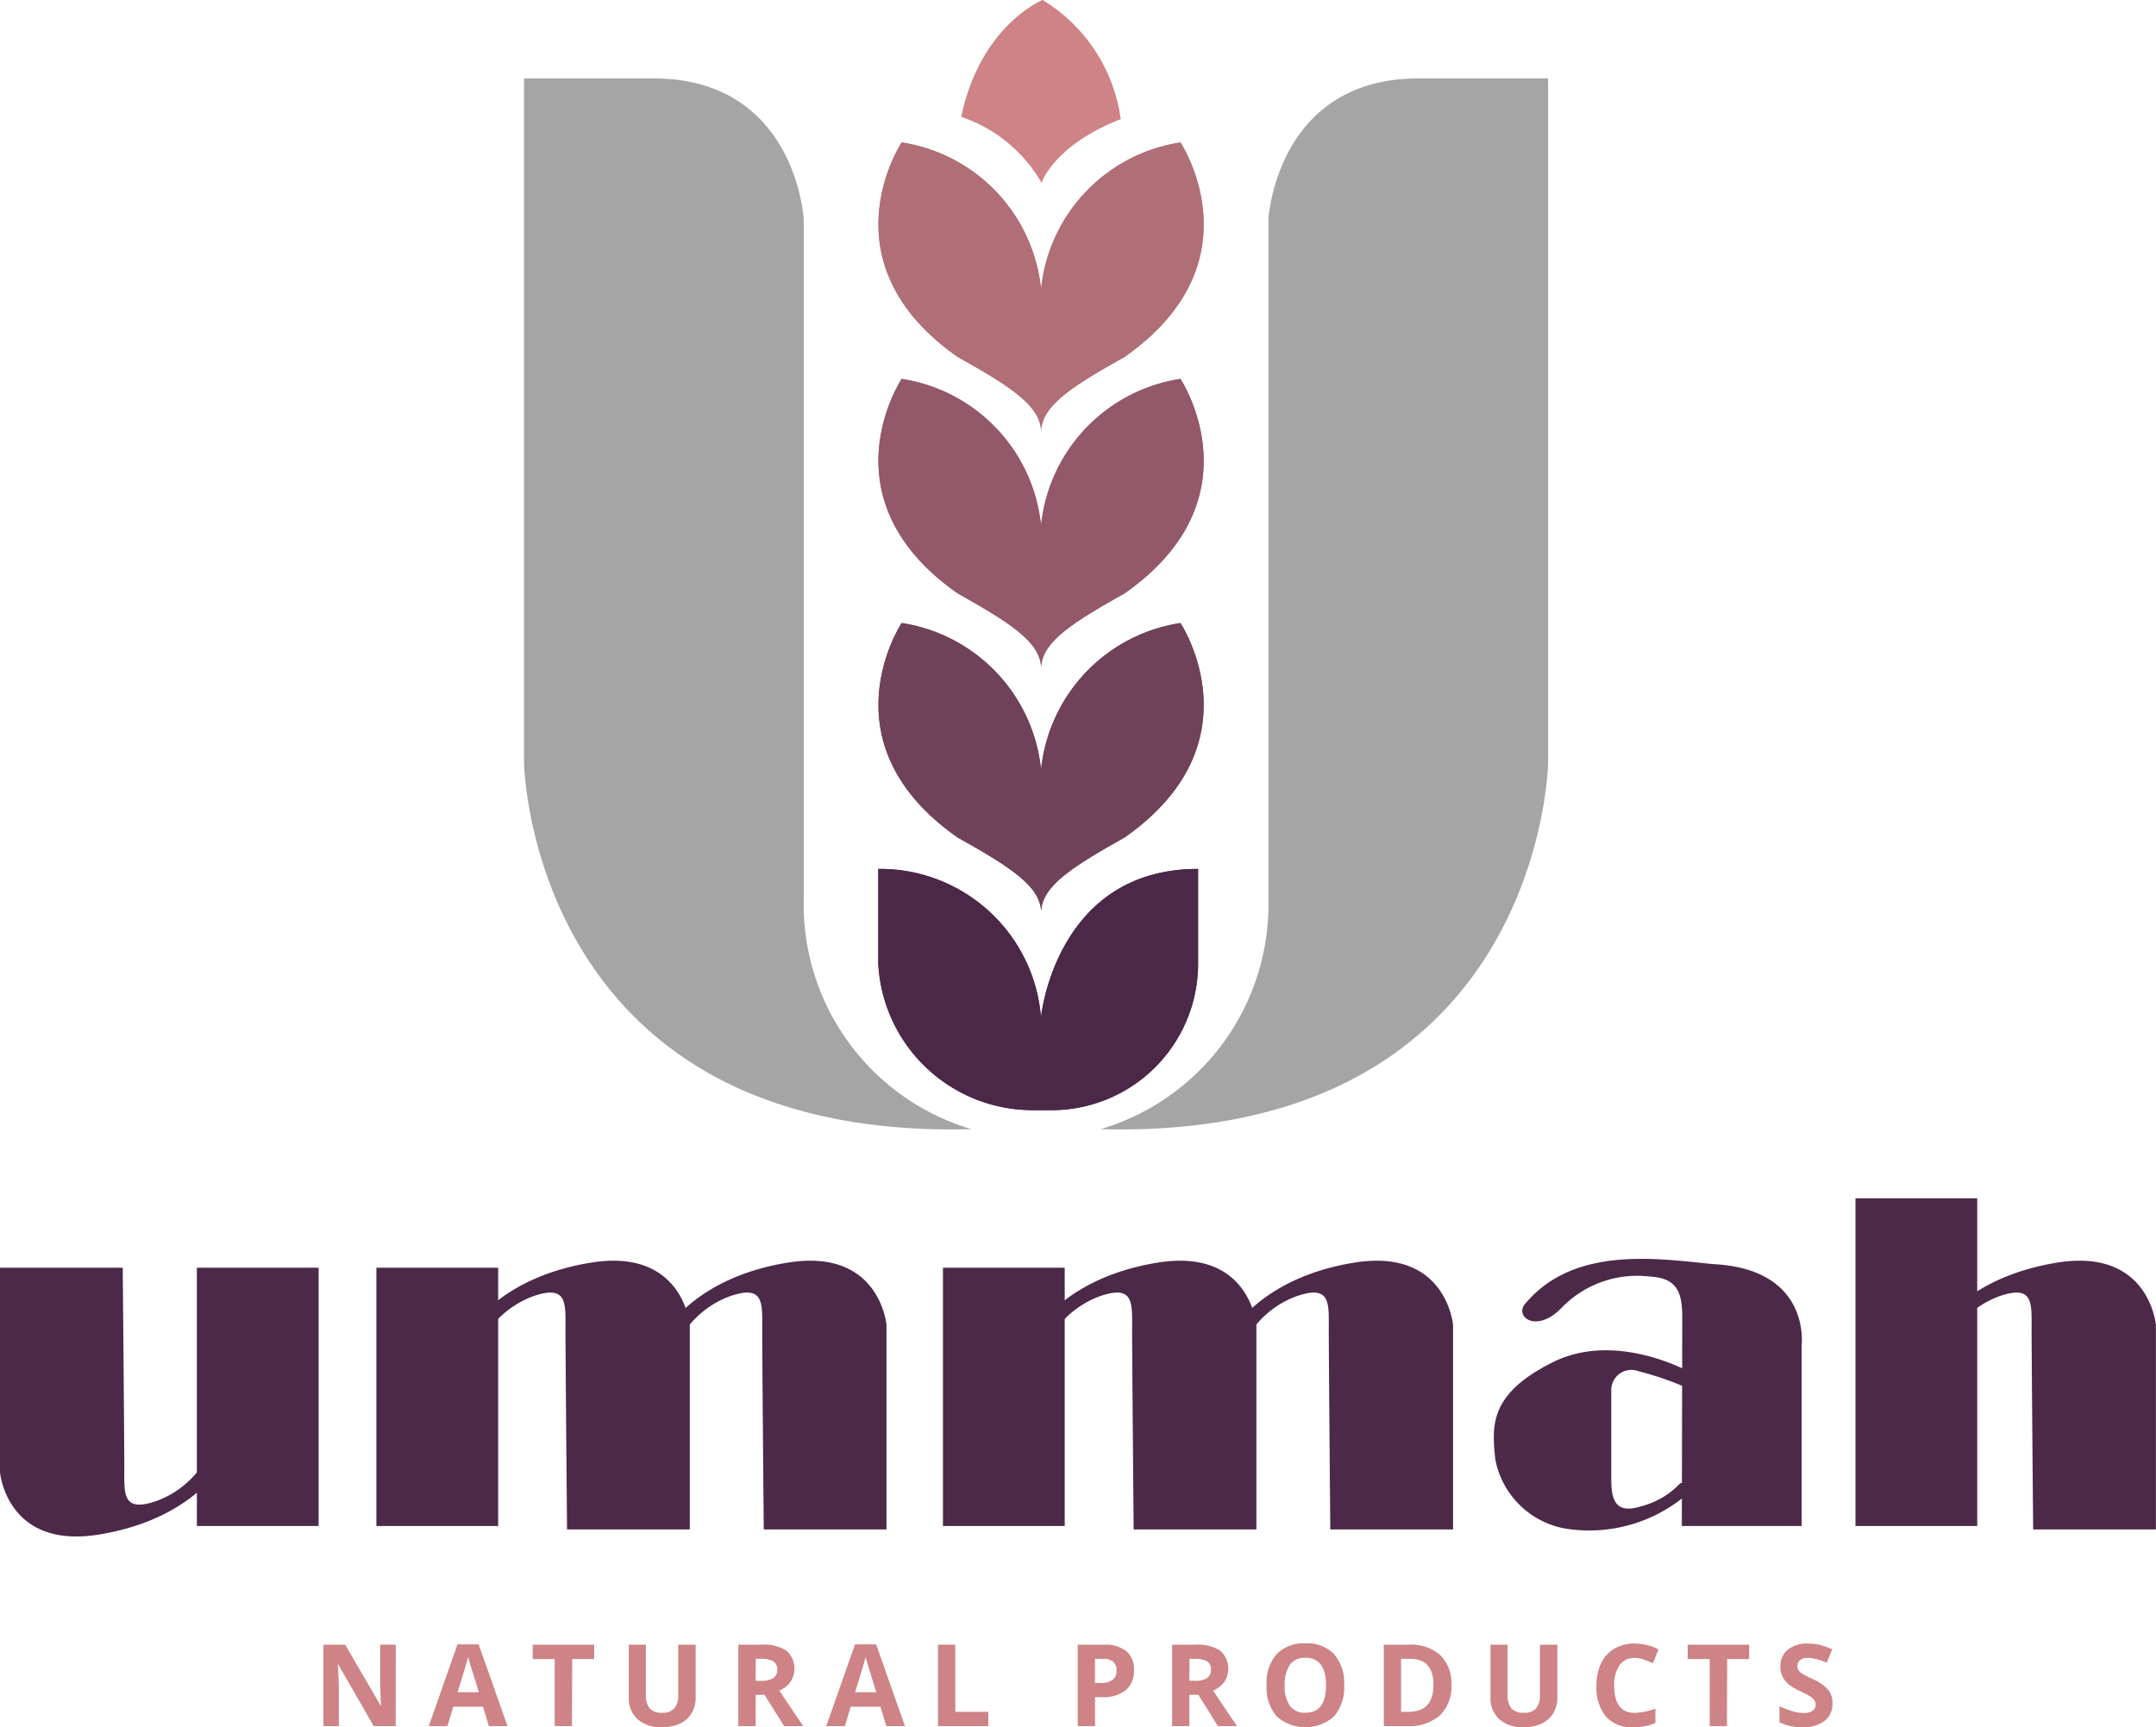 <svg xmlns="http://www.w3.org/2000/svg" width="88.176" height="70.655" viewBox="0 0 88.176 70.655">
    <defs>
        <clipPath id="gcffysqgpa">
            <path data-name="Path 7187" d="M168.09 384.288s.48-1.528 3.239-2.608a6.759 6.759 0 0 0-3.2-4.872s-2.539 1.027-3.327 4.78a5.985 5.985 0 0 1 3.288 2.7z" transform="translate(-164.804 -376.809)" style="fill:none"/>
        </clipPath>
        <clipPath id="kkmrmysbvb">
            <path data-name="Path 7213" d="M169.978 389.15a6.757 6.757 0 0 0-5.7 6 6.758 6.758 0 0 0-5.7-6s-3.257 4.885 2.285 8.771c2.086 1.171 3.378 1.971 3.418 3.028.039-1.057 1.332-1.857 3.417-3.028 5.536-3.886 2.28-8.771 2.28-8.771z" transform="translate(-157.621 -389.15)" style="fill:#b06e76"/>
        </clipPath>
        <clipPath id="4ek6rmljlc">
            <path data-name="Path 7261" d="M169.978 409.637a6.757 6.757 0 0 0-5.7 6 6.758 6.758 0 0 0-5.7-6s-3.257 4.885 2.285 8.771c2.086 1.171 3.378 1.971 3.418 3.028.039-1.057 1.332-1.857 3.417-3.028 5.536-3.886 2.28-8.771 2.28-8.771z" transform="translate(-157.621 -409.637)" style="fill:#935869"/>
        </clipPath>
        <clipPath id="pl0vbxujdd">
            <path data-name="Path 7308" d="M169.978 430.788a6.757 6.757 0 0 0-5.7 6 6.757 6.757 0 0 0-5.7-6s-3.257 4.885 2.285 8.771c2.086 1.171 3.378 1.971 3.418 3.028.039-1.057 1.332-1.857 3.417-3.028 5.536-3.886 2.28-8.771 2.28-8.771z" transform="translate(-157.621 -430.788)" style="fill:#704259"/>
        </clipPath>
        <clipPath id="64itg121ee">
            <path data-name="Path 7343" d="M164.275 458.163s.59-6.07 6.425-6.07v3.877a5.992 5.992 0 0 1-5.992 5.992h-.719a6.325 6.325 0 0 1-6.369-5.992v-3.877a6.6 6.6 0 0 1 6.655 6.07z" transform="translate(-157.621 -452.093)" style="fill:#4b2848"/>
        </clipPath>
    </defs>
    <g data-name="Group 8764">
        <g data-name="Group 8749">
            <g data-name="Group 8737">
                <path data-name="Path 7162" d="M86.561 486.646h-5.02v8.363s.264 3.16 4.031 2.554 4.979-2.777 4.979-2.777l-.575-.319a3.884 3.884 0 0 1-2.043 1.724c-1.4.479-1.308-.288-1.308-1.372s-.064-8.173-.064-8.173z" transform="translate(-81.541 -434.787)" style="fill:#4c2948"/>
            </g>
            <g data-name="Group 8738">
                <path data-name="Path 7163" d="M143.239 497.031h5.02v-8.363s-.264-3.16-4.031-2.554-4.979 2.777-4.979 2.777l.575.319a3.884 3.884 0 0 1 2.043-1.724c1.4-.479 1.309.288 1.309 1.373s.063 8.172.063 8.172z" transform="translate(-112.003 -434.465)" style="fill:#4c2948"/>
            </g>
            <g data-name="Group 8739">
                <path data-name="Path 7164" d="M126.2 497.031h5.02v-8.363s-.264-3.16-4.031-2.554-4.98 2.777-4.98 2.777l.575.319a3.884 3.884 0 0 1 2.043-1.724c1.4-.479 1.309.288 1.309 1.373s.064 8.172.064 8.172z" transform="translate(-103.009 -434.465)" style="fill:#4c2948"/>
            </g>
            <g data-name="Group 8740">
                <path data-name="Rectangle 4484" style="fill:#4c2948" d="M0 0h4.979v10.565H0z" transform="translate(15.394 51.859)"/>
            </g>
            <g data-name="Group 8741">
                <path data-name="Rectangle 4485" style="fill:#4c2948" d="M0 0h4.979v13.406H0z" transform="translate(75.885 49.018)"/>
            </g>
            <g data-name="Group 8742">
                <path data-name="Rectangle 4486" style="fill:#4c2948" d="M0 0h4.979v10.565H0z" transform="translate(8.052 51.859)"/>
            </g>
            <g data-name="Group 8743">
                <path data-name="Path 7165" d="M192.315 497.031h5.02v-8.363s-.264-3.16-4.031-2.554-4.979 2.777-4.979 2.777l.575.319a3.884 3.884 0 0 1 2.043-1.724c1.4-.479 1.309.288 1.309 1.373s.063 8.172.063 8.172z" transform="translate(-137.908 -434.465)" style="fill:#4c2948"/>
            </g>
            <g data-name="Group 8744">
                <path data-name="Path 7166" d="M253.2 497.031h5.02v-8.363s-.264-3.16-4.031-2.554-4.979 2.777-4.979 2.777l.575.319a3.884 3.884 0 0 1 2.042-1.724c1.4-.479 1.309.288 1.309 1.373s.064 8.172.064 8.172z" transform="translate(-170.048 -434.465)" style="fill:#4c2948"/>
            </g>
            <g data-name="Group 8745">
                <path data-name="Path 7167" d="M175.279 497.031h5.02v-8.363s-.264-3.16-4.031-2.554-4.979 2.777-4.979 2.777l.575.319a3.884 3.884 0 0 1 2.043-1.724c1.4-.479 1.309.288 1.309 1.373s.063 8.172.063 8.172z" transform="translate(-128.915 -434.465)" style="fill:#4c2948"/>
            </g>
            <g data-name="Group 8746">
                <path data-name="Rectangle 4487" style="fill:#4c2948" d="M0 0h4.979v10.565H0z" transform="translate(38.565 51.859)"/>
            </g>
            <g data-name="Group 8747">
                <path data-name="Path 7168" d="M218.577 499.229a3.329 3.329 0 0 1-1.623.958c-1.194.381-1.21-.5-1.21-1.244v-3.5a.824.824 0 0 1 1.128-.78 12.45 12.45 0 0 1 2.3.829l-.116-.746s-3.051-1.769-5.687-.462-2.5 2.617-2.371 3.96a3.546 3.546 0 0 0 3.1 2.884 6.139 6.139 0 0 0 5.14-1.806z" transform="translate(-149.847 -438.566)" style="fill:#4c2948"/>
            </g>
            <g data-name="Group 8748">
                <path data-name="Path 7169" d="M219.931 496.806h4.9v-7.4s.393-3.117-3.622-3.313c-2.274-.225-5.671-.758-7.665 1.6-.506.533.449 1.291 1.516.14a4.3 4.3 0 0 1 3.54-1.233c1.067.056 1.348.562 1.348 1.628s-.017 8.578-.017 8.578z" transform="translate(-151.148 -434.382)" style="fill:#4c2948"/>
            </g>
        </g>
        <g data-name="Group 8750">
            <path data-name="Path 7170" d="M112.516 522.636h-.9l-1.449-2.519h-.02q.043.667.043.952v1.567h-.631v-3.33h.89l1.451 2.494h.016q-.034-.649-.034-.918v-1.577h.635z" transform="translate(-96.332 -452.027)" style="fill:#ce8386"/>
            <path data-name="Path 7171" d="m121.14 522.621-.241-.793h-1.214l-.242.793h-.761l1.175-3.344h.864l1.18 3.344zm-.41-1.385q-.335-1.077-.377-1.219t-.06-.223q-.075.292-.431 1.442z" transform="translate(-101.146 -452.011)" style="fill:#ce8386"/>
            <path data-name="Path 7172" d="M129.283 522.636h-.706v-2.742h-.9v-.588h2.515v.588h-.9z" transform="translate(-105.891 -452.027)" style="fill:#ce8386"/>
            <path data-name="Path 7173" d="M138.744 519.306v2.155a1.242 1.242 0 0 1-.165.647 1.076 1.076 0 0 1-.477.426 1.709 1.709 0 0 1-.738.148 1.414 1.414 0 0 1-1-.329 1.167 1.167 0 0 1-.356-.9v-2.146h.7v2.039a.853.853 0 0 0 .155.565.643.643 0 0 0 .512.18.629.629 0 0 0 .5-.181.859.859 0 0 0 .156-.568v-2.034z" transform="translate(-110.293 -452.027)" style="fill:#ce8386"/>
            <path data-name="Path 7174" d="M146.209 521.358v1.278h-.709v-3.33h.97a1.66 1.66 0 0 1 1 .247.985.985 0 0 1 .164 1.273 1.069 1.069 0 0 1-.458.359q.751 1.123.979 1.451h-.783l-.8-1.278zm0-.574h.228a.875.875 0 0 0 .494-.111.4.4 0 0 0 .159-.351.364.364 0 0 0-.163-.337.987.987 0 0 0-.5-.1h-.214z" transform="translate(-115.304 -452.027)" style="fill:#ce8386"/>
            <path data-name="Path 7175" d="m155.571 522.621-.242-.793h-1.214l-.241.793h-.761l1.176-3.344h.863l1.18 3.344zm-.41-1.385q-.335-1.077-.377-1.219a3.448 3.448 0 0 1-.06-.223q-.075.292-.431 1.442z" transform="translate(-119.321 -452.011)" style="fill:#ce8386"/>
            <path data-name="Path 7176" d="M162.793 522.636v-3.33h.706v2.747h1.35v.583z" transform="translate(-124.43 -452.027)" style="fill:#ce8386"/>
            <path data-name="Path 7177" d="M177.193 520.345a1.018 1.018 0 0 1-.336.823 1.438 1.438 0 0 1-.956.285h-.3v1.184h-.706v-3.33h1.064a1.415 1.415 0 0 1 .921.261.951.951 0 0 1 .313.777zm-1.594.528h.232a.774.774 0 0 0 .488-.129.451.451 0 0 0 .161-.375.462.462 0 0 0-.136-.366.633.633 0 0 0-.425-.118h-.319z" transform="translate(-130.817 -452.027)" style="fill:#ce8386"/>
            <path data-name="Path 7178" d="M183.778 521.358v1.278h-.706v-3.33h.97a1.661 1.661 0 0 1 1 .247.984.984 0 0 1 .164 1.273 1.065 1.065 0 0 1-.458.359q.751 1.123.979 1.451h-.784l-.795-1.278zm0-.574h.228a.873.873 0 0 0 .494-.111.4.4 0 0 0 .16-.351.364.364 0 0 0-.163-.337.987.987 0 0 0-.5-.1h-.214z" transform="translate(-135.135 -452.027)" style="fill:#ce8386"/>
            <path data-name="Path 7179" d="M194.427 520.908a1.806 1.806 0 0 1-.41 1.271 1.777 1.777 0 0 1-2.351 0 1.814 1.814 0 0 1-.41-1.276 1.789 1.789 0 0 1 .411-1.27 1.537 1.537 0 0 1 1.178-.439 1.516 1.516 0 0 1 1.174.442 1.813 1.813 0 0 1 .408 1.272zm-2.43 0a1.392 1.392 0 0 0 .211.841.741.741 0 0 0 .633.282q.846 0 .845-1.123t-.84-1.125a.745.745 0 0 0-.635.284 1.385 1.385 0 0 0-.211.841z" transform="translate(-139.455 -451.968)" style="fill:#ce8386"/>
            <path data-name="Path 7180" d="M204.173 520.939a1.64 1.64 0 0 1-.468 1.26 1.909 1.909 0 0 1-1.352.437h-.943v-3.33h1.045a1.76 1.76 0 0 1 1.266.431 1.583 1.583 0 0 1 .452 1.202zm-.733.018q0-1.073-.948-1.073h-.376v2.168h.3q1.023.001 1.023-1.094z" transform="translate(-144.815 -452.027)" style="fill:#ce8386"/>
            <path data-name="Path 7181" d="M213.384 519.306v2.155a1.242 1.242 0 0 1-.165.647 1.077 1.077 0 0 1-.477.426 1.709 1.709 0 0 1-.738.148 1.414 1.414 0 0 1-1-.329 1.167 1.167 0 0 1-.355-.9v-2.146h.7v2.039a.853.853 0 0 0 .155.565.645.645 0 0 0 .513.18.629.629 0 0 0 .5-.181.859.859 0 0 0 .156-.568v-2.034z" transform="translate(-149.692 -452.027)" style="fill:#ce8386"/>
            <path data-name="Path 7182" d="M221.391 519.793a.718.718 0 0 0-.617.3 1.392 1.392 0 0 0-.219.835q0 1.114.836 1.114a2.649 2.649 0 0 0 .849-.175v.592a2.361 2.361 0 0 1-.915.171 1.4 1.4 0 0 1-1.111-.441 1.865 1.865 0 0 1-.385-1.265 2.066 2.066 0 0 1 .189-.91 1.371 1.371 0 0 1 .543-.6 1.608 1.608 0 0 1 .83-.208 2.243 2.243 0 0 1 .975.235l-.228.574a3.63 3.63 0 0 0-.376-.155 1.114 1.114 0 0 0-.371-.067z" transform="translate(-154.537 -451.973)" style="fill:#ce8386"/>
            <path data-name="Path 7183" d="M229.334 522.636h-.706v-2.742h-.9v-.588h2.514v.588h-.9z" transform="translate(-158.705 -452.027)" style="fill:#ce8386"/>
            <path data-name="Path 7184" d="M237.847 521.658a.862.862 0 0 1-.324.711 1.413 1.413 0 0 1-.9.26 2.119 2.119 0 0 1-.943-.2v-.656a3.833 3.833 0 0 0 .57.212 1.688 1.688 0 0 0 .427.062.61.61 0 0 0 .356-.089.3.3 0 0 0 .124-.264.293.293 0 0 0-.054-.174.612.612 0 0 0-.161-.147 4.159 4.159 0 0 0-.432-.226 2.012 2.012 0 0 1-.457-.276 1.019 1.019 0 0 1-.244-.307.875.875 0 0 1-.091-.41.86.86 0 0 1 .3-.695 1.244 1.244 0 0 1 .828-.253 1.975 1.975 0 0 1 .5.061 3.375 3.375 0 0 1 .493.173l-.228.549a3.263 3.263 0 0 0-.441-.153 1.42 1.42 0 0 0-.343-.043.455.455 0 0 0-.307.093.309.309 0 0 0-.107.244.3.3 0 0 0 .043.163.467.467 0 0 0 .138.134 4.173 4.173 0 0 0 .448.234 1.777 1.777 0 0 1 .64.448.871.871 0 0 1 .165.549z" transform="translate(-162.903 -451.973)" style="fill:#ce8386"/>
        </g>
        <g data-name="Group 8763">
            <g data-name="Group 8751">
                <path data-name="Path 7185" d="M195.187 384v27.6s-.237 15.458-18.3 14.985a9.592 9.592 0 0 0 6.861-9.406v-27.821s.315-5.757 6.152-5.757h5.284z" transform="translate(-131.872 -380.394)" style="fill:#a5a5a5"/>
            </g>
            <g data-name="Group 8752">
                <path data-name="Path 7186" d="M126.935 384v27.6s.237 15.458 18.3 14.985a9.592 9.592 0 0 1-6.861-9.406v-27.821s-.316-5.757-6.152-5.757h-5.284z" transform="translate(-105.503 -380.394)" style="fill:#a5a5a5"/>
            </g>
            <g data-name="Group 8754">
                <g data-name="Group 8753" style="clip-path:url(#gcffysqgpa)" transform="translate(39.312)">
                    <path data-name="Rectangle 4488" style="fill:#ce8386" d="M0 0h6.524v7.479H0z"/>
                </g>
            </g>
            <g data-name="Group 8756">
                <path data-name="Path 7188" d="M169.978 389.15a6.757 6.757 0 0 0-5.7 6 6.758 6.758 0 0 0-5.7-6s-3.257 4.885 2.285 8.771c2.086 1.171 3.378 1.971 3.418 3.028.039-1.057 1.332-1.857 3.417-3.028 5.536-3.886 2.28-8.771 2.28-8.771z" transform="translate(-121.701 -383.323)" style="fill:#b06e76"/>
                <g data-name="Group 8755" style="clip-path:url(#kkmrmysbvb)" transform="translate(35.92 5.827)">
                    <path data-name="Path 7189" d="m170.656 395.065-17.919-.259v-5.656h17.919z" transform="translate(-155.043 -389.15)" style="fill:#b06e76"/>
                    <path data-name="Path 7190" d="m170.656 401.659-17.919-.259v-.272l17.919.259z" transform="translate(-155.043 -395.473)" style="fill:#b06e76"/>
                    <path data-name="Path 7191" d="m170.656 402.235-17.919-.259v-.276l17.919.259z" transform="translate(-155.043 -395.777)" style="fill:#b06e76"/>
                    <path data-name="Path 7192" d="m170.656 402.81-17.919-.259v-.272l17.919.259z" transform="translate(-155.043 -396.08)" style="fill:#b06e76"/>
                    <path data-name="Path 7193" d="m170.656 403.386-17.919-.259v-.272l17.919.259z" transform="translate(-155.043 -396.384)" style="fill:#b06e76"/>
                    <path data-name="Path 7194" d="m170.656 403.961-17.919-.259v-.272l17.919.259z" transform="translate(-155.043 -396.688)" style="fill:#b06e76"/>
                    <path data-name="Path 7195" d="m170.656 404.536-17.919-.259v-.272l17.919.259z" transform="translate(-155.043 -396.992)" style="fill:#b06e76"/>
                    <path data-name="Path 7196" d="m170.656 405.112-17.919-.259v-.272l17.919.259z" transform="translate(-155.043 -397.295)" style="fill:#b06e76"/>
                    <path data-name="Path 7197" d="m170.656 405.687-17.919-.259v-.272l17.919.259z" transform="translate(-155.043 -397.599)" style="fill:#b06e76"/>
                    <path data-name="Path 7198" d="M170.656 406.263 152.737 406v-.272l17.919.259z" transform="translate(-155.043 -397.903)" style="fill:#b06e76"/>
                    <path data-name="Path 7199" d="m170.656 406.838-17.919-.259v-.272l17.919.259z" transform="translate(-155.043 -398.206)" style="fill:#b06e76"/>
                    <path data-name="Path 7200" d="m170.656 407.413-17.919-.259v-.272l17.919.259z" transform="translate(-155.043 -398.51)" style="fill:#b06e76"/>
                    <path data-name="Path 7201" d="m170.656 407.989-17.919-.259v-.272l17.919.259z" transform="translate(-155.043 -398.814)" style="fill:#b06e76"/>
                    <path data-name="Path 7202" d="m170.656 408.564-17.919-.259v-.272l17.919.259z" transform="translate(-155.043 -399.118)" style="fill:#b06e76"/>
                    <path data-name="Path 7203" d="m170.656 409.14-17.919-.259v-.272l17.919.259z" transform="translate(-155.043 -399.421)" style="fill:#b06e76"/>
                    <path data-name="Path 7204" d="m170.656 409.715-17.919-.259v-.272l17.919.259z" transform="translate(-155.043 -399.725)" style="fill:#b06e76"/>
                    <path data-name="Path 7205" d="M170.656 410.128v.163l-17.917-.259v-.272l17.919.259z" transform="translate(-155.043 -400.029)" style="fill:#b06e76"/>
                    <path data-name="Path 7206" d="M170.654 410.594v.272l-17.913-.259v-.272z" transform="translate(-155.043 -400.333)" style="fill:#b06e76"/>
                    <path data-name="Path 7207" d="M170.65 411.169v.272l-17.909-.259v-.272z" transform="translate(-155.043 -400.636)" style="fill:#b06e76"/>
                    <path data-name="Path 7208" d="M170.646 411.745v.272l-17.905-.259v-.272z" transform="translate(-155.043 -400.94)" style="fill:#b06e76"/>
                    <path data-name="Path 7209" d="M170.642 412.32v.272l-17.9-.259v-.272z" transform="translate(-155.043 -401.244)" style="fill:#b06e76"/>
                    <path data-name="Path 7210" d="M170.638 412.9v.272l-17.9-.259v-.272z" transform="translate(-155.043 -401.547)" style="fill:#b06e76"/>
                    <path data-name="Path 7211" d="M170.634 413.471v.179h-6.374l-11.523-.167v-.272z" transform="translate(-155.043 -401.851)" style="fill:#b06e76"/>
                    <path data-name="Path 7212" d="m152.737 413.787 11.523.167h-11.523z" transform="translate(-155.043 -402.155)" style="fill:#b06e76"/>
                </g>
            </g>
            <g data-name="Group 8758">
                <path data-name="Path 7214" d="M169.978 409.637a6.757 6.757 0 0 0-5.7 6 6.758 6.758 0 0 0-5.7-6s-3.257 4.885 2.285 8.771c2.086 1.171 3.378 1.971 3.418 3.028.039-1.057 1.332-1.857 3.417-3.028 5.536-3.886 2.28-8.771 2.28-8.771z" transform="translate(-121.701 -394.137)" style="fill:#935869"/>
                <g data-name="Group 8757" style="clip-path:url(#4ek6rmljlc)" transform="translate(35.92 15.5)">
                    <path data-name="Path 7215" d="m187.2 409.683-3.122-.045h3.122z" transform="translate(-171.587 -409.637)" style="fill:#935869"/>
                    <path data-name="Path 7216" d="m170.656 409.954-17.919-.259v-.058h14.8l3.122.045z" transform="translate(-155.043 -409.637)" style="fill:#935869"/>
                    <path data-name="Path 7217" d="m170.656 410.29-17.919-.259v-.272l17.919.259z" transform="translate(-155.043 -409.702)" style="fill:#935869"/>
                    <path data-name="Path 7218" d="m170.656 410.866-17.919-.259v-.272l17.919.259z" transform="translate(-155.043 -410.005)" style="fill:#935869"/>
                    <path data-name="Path 7219" d="m170.656 411.441-17.919-.259v-.272l17.919.259z" transform="translate(-155.043 -410.309)" style="fill:#935869"/>
                    <path data-name="Path 7220" d="m170.656 412.017-17.919-.259v-.272l17.919.259z" transform="translate(-155.043 -410.613)" style="fill:#935869"/>
                    <path data-name="Path 7221" d="m170.656 412.592-17.919-.259v-.272l17.919.259z" transform="translate(-155.043 -410.917)" style="fill:#935869"/>
                    <path data-name="Path 7222" d="m170.656 413.167-17.919-.259v-.272l17.919.259z" transform="translate(-155.043 -411.22)" style="fill:#935869"/>
                    <path data-name="Path 7223" d="m170.656 413.743-17.919-.259v-.272l17.919.259z" transform="translate(-155.043 -411.524)" style="fill:#935869"/>
                    <path data-name="Path 7224" d="m170.656 414.318-17.919-.259v-.272l17.919.259z" transform="translate(-155.043 -411.828)" style="fill:#935869"/>
                    <path data-name="Path 7225" d="m170.656 414.893-17.919-.259v-.272l17.919.259z" transform="translate(-155.043 -412.131)" style="fill:#935869"/>
                    <path data-name="Path 7226" d="m170.656 415.469-17.919-.259v-.272l17.919.259z" transform="translate(-155.043 -412.435)" style="fill:#935869"/>
                    <path data-name="Path 7227" d="m170.656 416.044-17.919-.259v-.272l17.919.259z" transform="translate(-155.043 -412.739)" style="fill:#935869"/>
                    <path data-name="Path 7228" d="m170.656 416.62-17.919-.259v-.272l17.919.259z" transform="translate(-155.043 -413.043)" style="fill:#935869"/>
                    <path data-name="Path 7229" d="m170.656 417.2-17.919-.259v-.272l17.919.259z" transform="translate(-155.043 -413.346)" style="fill:#935869"/>
                    <path data-name="Path 7230" d="m170.656 417.77-17.919-.259v-.272l17.919.259z" transform="translate(-155.043 -413.65)" style="fill:#935869"/>
                    <path data-name="Path 7231" d="m170.656 418.346-17.919-.259v-.272l17.919.259z" transform="translate(-155.043 -413.954)" style="fill:#935869"/>
                    <path data-name="Path 7232" d="m170.656 418.921-17.919-.259v-.272l17.919.259z" transform="translate(-155.043 -414.258)" style="fill:#935869"/>
                    <path data-name="Path 7233" d="m170.656 419.5-17.919-.259v-.272l17.919.259z" transform="translate(-155.043 -414.561)" style="fill:#935869"/>
                    <path data-name="Path 7234" d="m170.656 420.072-17.919-.259v-.272l17.919.259z" transform="translate(-155.043 -414.865)" style="fill:#935869"/>
                    <path data-name="Path 7235" d="m170.656 420.647-17.919-.259v-.272l17.919.259z" transform="translate(-155.043 -415.169)" style="fill:#935869"/>
                    <path data-name="Path 7236" d="m170.656 421.223-17.919-.259v-.272l17.919.259z" transform="translate(-155.043 -415.472)" style="fill:#935869"/>
                    <path data-name="Path 7237" d="m170.656 421.8-17.919-.259v-.272l17.919.259z" transform="translate(-155.043 -415.776)" style="fill:#935869"/>
                    <path data-name="Path 7238" d="m170.656 422.374-17.919-.259v-.272l17.919.259z" transform="translate(-155.043 -416.08)" style="fill:#935869"/>
                    <path data-name="Path 7239" d="m170.656 422.949-17.919-.259v-.272l17.919.259z" transform="translate(-155.043 -416.384)" style="fill:#935869"/>
                    <path data-name="Path 7240" d="m170.656 423.524-17.919-.259v-.272l17.919.259z" transform="translate(-155.043 -416.687)" style="fill:#935869"/>
                    <path data-name="Path 7241" d="m170.656 424.1-17.919-.259v-.272l17.919.259z" transform="translate(-155.043 -416.991)" style="fill:#935869"/>
                    <path data-name="Path 7242" d="m170.656 424.675-17.919-.259v-.272l17.919.259z" transform="translate(-155.043 -417.295)" style="fill:#935869"/>
                    <path data-name="Path 7243" d="m170.656 425.251-17.919-.259v-.272l17.919.259z" transform="translate(-155.043 -417.598)" style="fill:#935869"/>
                    <path data-name="Path 7244" d="m170.656 425.826-17.919-.259v-.267l17.919.259z" transform="translate(-155.043 -417.902)" style="fill:#935869"/>
                    <path data-name="Path 7245" d="m170.656 426.4-17.919-.259v-.272l17.919.259z" transform="translate(-155.043 -418.206)" style="fill:#935869"/>
                    <path data-name="Path 7246" d="m170.656 426.977-17.919-.259v-.272l17.919.259z" transform="translate(-155.043 -418.51)" style="fill:#935869"/>
                    <path data-name="Path 7247" d="m170.656 427.552-17.919-.259v-.272l17.919.259z" transform="translate(-155.043 -418.813)" style="fill:#935869"/>
                    <path data-name="Path 7248" d="m170.656 428.127-17.919-.259v-.268l17.919.259z" transform="translate(-155.043 -419.117)" style="fill:#935869"/>
                    <path data-name="Path 7249" d="m170.656 428.7-17.919-.259v-.272l17.919.259z" transform="translate(-155.043 -419.421)" style="fill:#935869"/>
                    <path data-name="Path 7250" d="m170.656 429.278-17.919-.259v-.272l17.919.259z" transform="translate(-155.043 -419.724)" style="fill:#935869"/>
                    <path data-name="Path 7251" d="m170.656 429.854-17.919-.259v-.272l17.919.259z" transform="translate(-155.043 -420.028)" style="fill:#935869"/>
                    <path data-name="Path 7252" d="m170.656 430.429-17.919-.259v-.27l17.919.259z" transform="translate(-155.043 -420.332)" style="fill:#935869"/>
                    <path data-name="Path 7253" d="M170.656 430.734v.27l-17.916-.259v-.272l17.919.259z" transform="translate(-155.043 -420.636)" style="fill:#935869"/>
                    <path data-name="Path 7254" d="M170.653 431.308v.272l-17.912-.259v-.272z" transform="translate(-155.043 -420.939)" style="fill:#935869"/>
                    <path data-name="Path 7255" d="M170.649 431.883v.272l-17.908-.259v-.272z" transform="translate(-155.043 -421.243)" style="fill:#935869"/>
                    <path data-name="Path 7256" d="M170.645 432.459v.272l-17.9-.259v-.272z" transform="translate(-155.043 -421.547)" style="fill:#935869"/>
                    <path data-name="Path 7257" d="M170.641 433.034v.272l-17.9-.259v-.272z" transform="translate(-155.043 -421.851)" style="fill:#935869"/>
                    <path data-name="Path 7258" d="M170.637 433.609v.272l-17.9-.259v-.272z" transform="translate(-155.043 -422.154)" style="fill:#935869"/>
                    <path data-name="Path 7259" d="M170.633 434.185v.072h-13.787l-4.109-.059v-.272z" transform="translate(-155.043 -422.458)" style="fill:#935869"/>
                    <path data-name="Path 7260" d="m152.737 434.5 4.109.059h-4.109z" transform="translate(-155.043 -422.762)" style="fill:#935869"/>
                </g>
            </g>
            <g data-name="Group 8760">
                <path data-name="Path 7262" d="M169.978 430.788a6.757 6.757 0 0 0-5.7 6 6.757 6.757 0 0 0-5.7-6s-3.257 4.885 2.285 8.771c2.086 1.171 3.378 1.971 3.418 3.028.039-1.057 1.332-1.857 3.417-3.028 5.536-3.886 2.28-8.771 2.28-8.771z" transform="translate(-121.701 -405.302)" style="fill:#704259"/>
                <g data-name="Group 8759" style="clip-path:url(#pl0vbxujdd)" transform="translate(35.92 25.486)">
                    <path data-name="Path 7263" d="m182.129 430.9-7.658-.111h7.658z" transform="translate(-166.515 -430.788)" style="fill:#704259"/>
                    <path data-name="Path 7264" d="m170.656 431.17-17.919-.259v-.123H163l7.658.111z" transform="translate(-155.043 -430.788)" style="fill:#704259"/>
                    <path data-name="Path 7265" d="m170.656 431.58-17.919-.259v-.272l17.919.259z" transform="translate(-155.043 -430.926)" style="fill:#704259"/>
                    <path data-name="Path 7266" d="m170.656 432.155-17.919-.259v-.272l17.919.259z" transform="translate(-155.043 -431.229)" style="fill:#704259"/>
                    <path data-name="Path 7267" d="m170.656 432.731-17.919-.259v-.272l17.919.259z" transform="translate(-155.043 -431.533)" style="fill:#704259"/>
                    <path data-name="Path 7268" d="m170.656 433.306-17.919-.259v-.272l17.919.259z" transform="translate(-155.043 -431.837)" style="fill:#704259"/>
                    <path data-name="Path 7269" d="m170.656 433.881-17.919-.259v-.272l17.919.259z" transform="translate(-155.043 -432.141)" style="fill:#704259"/>
                    <path data-name="Path 7270" d="m170.656 434.457-17.919-.259v-.272l17.919.259z" transform="translate(-155.043 -432.444)" style="fill:#704259"/>
                    <path data-name="Path 7271" d="m170.656 435.032-17.919-.259v-.273l17.919.259z" transform="translate(-155.043 -432.748)" style="fill:#704259"/>
                    <path data-name="Path 7272" d="m170.656 435.607-17.919-.259v-.272l17.919.259z" transform="translate(-155.043 -433.052)" style="fill:#704259"/>
                    <path data-name="Path 7273" d="m170.656 436.183-17.919-.259v-.272l17.919.259z" transform="translate(-155.043 -433.356)" style="fill:#704259"/>
                    <path data-name="Path 7274" d="m170.656 436.758-17.919-.259v-.272l17.919.259z" transform="translate(-155.043 -433.659)" style="fill:#704259"/>
                    <path data-name="Path 7275" d="m170.656 437.334-17.919-.259v-.275l17.919.259z" transform="translate(-155.043 -433.963)" style="fill:#704259"/>
                    <path data-name="Path 7276" d="m170.656 437.909-17.919-.259v-.272l17.919.259z" transform="translate(-155.043 -434.267)" style="fill:#704259"/>
                    <path data-name="Path 7277" d="m170.656 438.484-17.919-.259v-.272l17.919.259z" transform="translate(-155.043 -434.57)" style="fill:#704259"/>
                    <path data-name="Path 7278" d="m170.656 439.06-17.919-.259v-.272l17.919.259z" transform="translate(-155.043 -434.874)" style="fill:#704259"/>
                    <path data-name="Path 7279" d="m170.656 439.635-17.919-.259v-.276l17.919.259z" transform="translate(-155.043 -435.178)" style="fill:#704259"/>
                    <path data-name="Path 7280" d="m170.656 440.211-17.919-.259v-.272l17.919.259z" transform="translate(-155.043 -435.482)" style="fill:#704259"/>
                    <path data-name="Path 7281" d="m170.656 440.786-17.919-.259v-.272l17.919.259z" transform="translate(-155.043 -435.785)" style="fill:#704259"/>
                    <path data-name="Path 7282" d="m170.656 441.361-17.919-.259v-.272l17.919.259z" transform="translate(-155.043 -436.089)" style="fill:#704259"/>
                    <path data-name="Path 7283" d="m170.656 441.937-17.919-.259v-.272l17.919.259z" transform="translate(-155.043 -436.393)" style="fill:#704259"/>
                    <path data-name="Path 7284" d="m170.656 442.512-17.919-.259v-.272l17.919.259z" transform="translate(-155.043 -436.697)" style="fill:#704259"/>
                    <path data-name="Path 7285" d="m170.656 443.088-17.919-.259v-.272l17.919.259z" transform="translate(-155.043 -437)" style="fill:#704259"/>
                    <path data-name="Path 7286" d="m170.656 443.663-17.919-.259v-.272l17.919.259z" transform="translate(-155.043 -437.304)" style="fill:#704259"/>
                    <path data-name="Path 7287" d="m170.656 444.238-17.919-.259v-.272l17.919.259z" transform="translate(-155.043 -437.608)" style="fill:#704259"/>
                    <path data-name="Path 7288" d="m170.656 444.814-17.919-.259v-.272l17.919.259z" transform="translate(-155.043 -437.911)" style="fill:#704259"/>
                    <path data-name="Path 7289" d="m170.656 445.389-17.919-.259v-.272l17.919.259z" transform="translate(-155.043 -438.215)" style="fill:#704259"/>
                    <path data-name="Path 7290" d="m170.656 445.965-17.919-.259v-.272l17.919.259z" transform="translate(-155.043 -438.519)" style="fill:#704259"/>
                    <path data-name="Path 7291" d="m170.656 446.54-17.919-.259v-.272l17.919.259z" transform="translate(-155.043 -438.823)" style="fill:#704259"/>
                    <path data-name="Path 7292" d="m170.656 447.115-17.919-.259v-.272l17.919.259z" transform="translate(-155.043 -439.126)" style="fill:#704259"/>
                    <path data-name="Path 7293" d="m170.656 447.691-17.919-.259v-.272l17.919.259z" transform="translate(-155.043 -439.43)" style="fill:#704259"/>
                    <path data-name="Path 7294" d="m170.656 448.266-17.919-.259v-.272l17.919.259z" transform="translate(-155.043 -439.734)" style="fill:#704259"/>
                    <path data-name="Path 7295" d="m170.656 448.842-17.919-.259v-.272l17.919.259z" transform="translate(-155.043 -440.037)" style="fill:#704259"/>
                    <path data-name="Path 7296" d="m170.656 449.417-17.919-.259v-.272l17.919.259z" transform="translate(-155.043 -440.341)" style="fill:#704259"/>
                    <path data-name="Path 7297" d="m170.656 449.992-17.919-.259v-.272l17.919.259z" transform="translate(-155.043 -440.645)" style="fill:#704259"/>
                    <path data-name="Path 7298" d="m170.656 450.568-17.919-.259v-.272l17.919.259z" transform="translate(-155.043 -440.949)" style="fill:#704259"/>
                    <path data-name="Path 7299" d="m170.656 451.143-17.919-.259v-.272l17.919.259z" transform="translate(-155.043 -441.252)" style="fill:#704259"/>
                    <path data-name="Path 7300" d="M170.656 451.655v.064l-17.919-.259v-.272l17.919.259z" transform="translate(-155.043 -441.556)" style="fill:#704259"/>
                    <path data-name="Path 7301" d="M170.655 452.022v.272l-17.915-.259v-.272z" transform="translate(-155.043 -441.86)" style="fill:#704259"/>
                    <path data-name="Path 7302" d="M170.652 452.6v.272l-17.911-.259v-.272z" transform="translate(-155.043 -442.164)" style="fill:#704259"/>
                    <path data-name="Path 7303" d="M170.648 453.173v.272l-17.907-.259v-.272z" transform="translate(-155.043 -442.467)" style="fill:#704259"/>
                    <path data-name="Path 7304" d="M170.644 453.748v.272l-17.9-.259v-.272z" transform="translate(-155.043 -442.771)" style="fill:#704259"/>
                    <path data-name="Path 7305" d="M170.64 454.324v.272l-17.9-.259v-.272z" transform="translate(-155.043 -443.075)" style="fill:#704259"/>
                    <path data-name="Path 7306" d="M170.636 454.9v.272l-17.895-.259v-.272z" transform="translate(-155.043 -443.378)" style="fill:#704259"/>
                    <path data-name="Path 7307" d="M170.632 455.474v.007h-17.895v-.266z" transform="translate(-155.043 -443.682)" style="fill:#704259"/>
                </g>
            </g>
            <g data-name="Group 8762">
                <path data-name="Path 7309" d="M164.275 458.163s.59-6.07 6.425-6.07v3.877a5.992 5.992 0 0 1-5.992 5.992h-.719a6.325 6.325 0 0 1-6.369-5.992v-3.877a6.6 6.6 0 0 1 6.655 6.07z" transform="translate(-121.701 -416.548)" style="fill:#4b2848"/>
                <g data-name="Group 8761" style="clip-path:url(#64itg121ee)" transform="translate(35.92 35.545)">
                    <path data-name="Path 7310" d="m170.7 451.941-13.079-.189v-.073H170.7z" transform="translate(-157.621 -451.875)" style="fill:#4b2848"/>
                    <path data-name="Path 7311" d="m170.7 452.294-13.079-.189v-.272l13.079.189z" transform="translate(-157.621 -451.956)" style="fill:#4b2848"/>
                    <path data-name="Path 7312" d="m170.7 452.87-13.079-.189v-.272l13.079.189z" transform="translate(-157.621 -452.26)" style="fill:#4b2848"/>
                    <path data-name="Path 7313" d="m170.7 453.445-13.079-.189v-.272l13.079.189z" transform="translate(-157.621 -452.563)" style="fill:#4b2848"/>
                    <path data-name="Path 7314" d="m170.7 454.021-13.079-.189v-.272l13.079.189z" transform="translate(-157.621 -452.867)" style="fill:#4b2848"/>
                    <path data-name="Path 7315" d="m170.7 454.6-13.079-.189v-.272l13.079.189z" transform="translate(-157.621 -453.171)" style="fill:#4b2848"/>
                    <path data-name="Path 7316" d="m170.7 455.171-13.079-.189v-.272l13.079.189z" transform="translate(-157.621 -453.475)" style="fill:#4b2848"/>
                    <path data-name="Path 7317" d="m170.7 455.747-13.079-.189v-.272l13.079.189z" transform="translate(-157.621 -453.778)" style="fill:#4b2848"/>
                    <path data-name="Path 7318" d="m170.7 456.322-13.079-.189v-.272l13.079.189z" transform="translate(-157.621 -454.082)" style="fill:#4b2848"/>
                    <path data-name="Path 7319" d="m170.7 456.9-13.079-.189v-.272l13.079.189z" transform="translate(-157.621 -454.386)" style="fill:#4b2848"/>
                    <path data-name="Path 7320" d="m170.7 457.473-13.079-.189v-.272l13.079.189z" transform="translate(-157.621 -454.689)" style="fill:#4b2848"/>
                    <path data-name="Path 7321" d="m170.7 458.048-13.079-.189v-.272l13.079.189z" transform="translate(-157.621 -454.993)" style="fill:#4b2848"/>
                    <path data-name="Path 7322" d="m170.7 458.624-13.079-.189v-.272l13.079.189z" transform="translate(-157.621 -455.297)" style="fill:#4b2848"/>
                    <path data-name="Path 7323" d="m170.7 459.2-13.079-.189v-.272l13.079.189z" transform="translate(-157.621 -455.601)" style="fill:#4b2848"/>
                    <path data-name="Path 7324" d="m170.7 459.775-13.079-.189v-.272l13.079.189z" transform="translate(-157.621 -455.904)" style="fill:#4b2848"/>
                    <path data-name="Path 7325" d="m170.7 460.35-13.079-.189v-.272l13.079.189z" transform="translate(-157.621 -456.208)" style="fill:#4b2848"/>
                    <path data-name="Path 7326" d="m170.7 460.925-13.079-.189v-.272l13.079.189z" transform="translate(-157.621 -456.512)" style="fill:#4b2848"/>
                    <path data-name="Path 7327" d="m170.7 461.5-13.079-.189v-.272l13.079.189z" transform="translate(-157.621 -456.815)" style="fill:#4b2848"/>
                    <path data-name="Path 7328" d="m170.7 462.076-13.079-.189v-.272l13.079.189z" transform="translate(-157.621 -457.119)" style="fill:#4b2848"/>
                    <path data-name="Path 7329" d="m170.7 462.652-13.079-.189v-.272l13.079.189z" transform="translate(-157.621 -457.423)" style="fill:#4b2848"/>
                    <path data-name="Path 7330" d="m170.7 463.227-13.079-.189v-.272l13.079.189z" transform="translate(-157.621 -457.727)" style="fill:#4b2848"/>
                    <path data-name="Path 7331" d="m170.7 463.8-13.079-.189v-.272l13.079.189z" transform="translate(-157.621 -458.03)" style="fill:#4b2848"/>
                    <path data-name="Path 7332" d="m170.7 464.378-13.079-.189v-.272l13.079.189z" transform="translate(-157.621 -458.334)" style="fill:#4b2848"/>
                    <path data-name="Path 7333" d="m170.7 464.953-13.079-.189v-.272l13.079.189z" transform="translate(-157.621 -458.638)" style="fill:#4b2848"/>
                    <path data-name="Path 7334" d="m170.7 465.528-13.079-.189v-.272l13.079.189z" transform="translate(-157.621 -458.941)" style="fill:#4b2848"/>
                    <path data-name="Path 7335" d="m170.7 466.1-13.079-.189v-.272l13.079.189z" transform="translate(-157.621 -459.245)" style="fill:#4b2848"/>
                    <path data-name="Path 7336" d="m170.7 466.679-13.079-.189v-.272l13.079.189z" transform="translate(-157.621 -459.549)" style="fill:#4b2848"/>
                    <path data-name="Path 7337" d="m170.7 467.255-13.079-.189v-.272l13.079.189z" transform="translate(-157.621 -459.853)" style="fill:#4b2848"/>
                    <path data-name="Path 7338" d="m170.7 467.83-13.079-.189v-.272l13.079.189z" transform="translate(-157.621 -460.156)" style="fill:#4b2848"/>
                    <path data-name="Path 7339" d="m170.7 468.405-13.079-.189v-.272l13.079.189z" transform="translate(-157.621 -460.46)" style="fill:#4b2848"/>
                    <path data-name="Path 7340" d="m170.7 468.981-13.079-.189v-.272l13.079.189z" transform="translate(-157.621 -460.764)" style="fill:#4b2848"/>
                    <path data-name="Path 7341" d="m170.7 469.556-13.079-.189v-.267l13.079.189z" transform="translate(-157.621 -461.068)" style="fill:#4b2848"/>
                    <path data-name="Path 7342" d="m157.621 469.671 13.079.189v1.381h-13.079z" transform="translate(-157.621 -461.371)" style="fill:#4b2848"/>
                </g>
            </g>
        </g>
    </g>
</svg>
